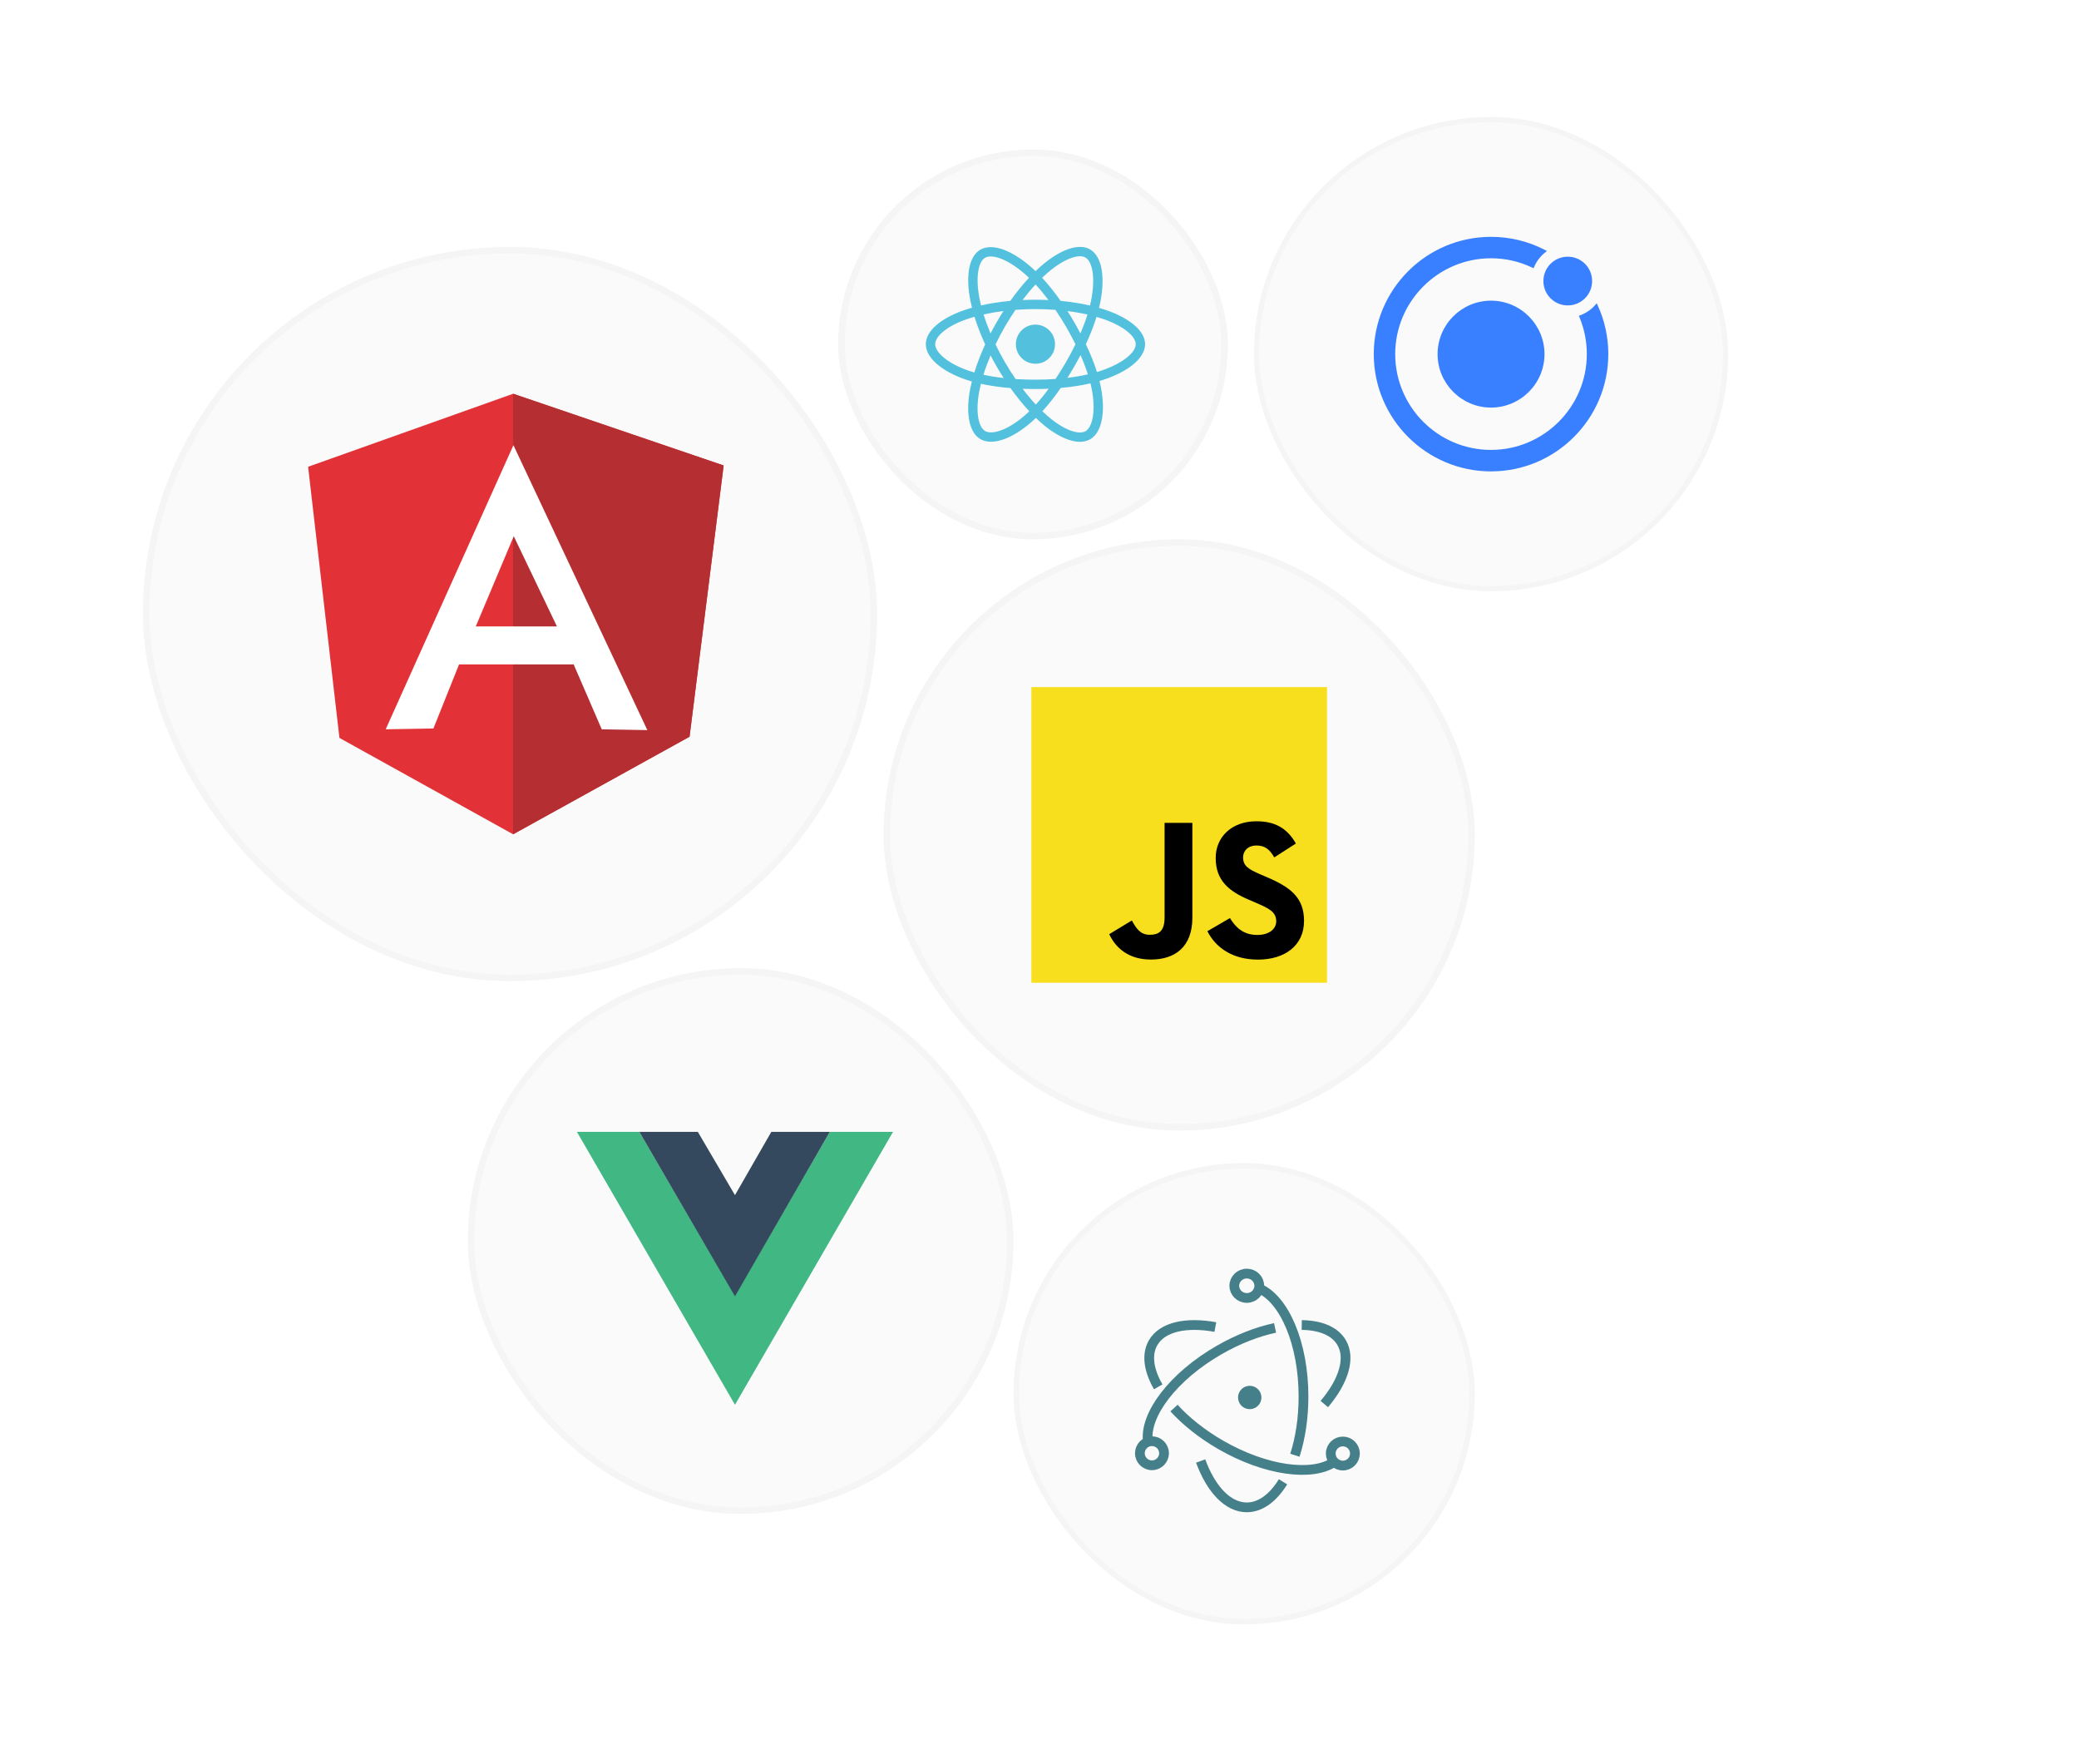 <svg width="356" height="302" viewBox="0 0 356 302" fill="none" xmlns="http://www.w3.org/2000/svg">
<rect width="356" height="302" fill="white"/>
<rect x="80.656" y="166.319" width="92.338" height="92.338" rx="46.169" fill="#FAFAFA"/>
<path d="M98.79 193.797L125.854 240.522L152.917 193.797H142.092L125.854 221.832L109.48 193.797H98.79Z" fill="#41B883"/>
<path d="M109.48 193.797L125.854 221.968L142.092 193.797H132.078L125.854 204.632L119.494 193.797H109.48Z" fill="#35495E"/>
<rect x="80.656" y="166.319" width="92.338" height="92.338" rx="46.169" stroke="#F5F5F5" stroke-width="1.113"/>
<rect x="174.02" y="199.608" width="78.047" height="78.047" rx="39.024" fill="#FAFAFA"/>
<path d="M208.11 227.214C203.126 226.309 199.037 227.17 197.458 229.896C196.288 231.919 196.699 234.622 198.328 237.455M201.03 241.089C203.092 243.349 205.825 245.544 209.047 247.399C216.726 251.82 224.698 252.878 228.483 250.303M232.012 248.871C232.012 247.731 231.086 246.807 229.943 246.807C228.8 246.807 227.874 247.731 227.874 248.871C227.874 250.01 228.8 250.934 229.943 250.934C231.086 250.934 232.012 250.01 232.012 248.871Z" stroke="#447F8A" stroke-width="1.669"/>
<path d="M226.768 240.399C230.029 236.558 231.316 232.61 229.742 229.892C228.591 227.905 226.103 226.909 222.907 226.868M218.336 227.363C215.319 228.007 212.014 229.276 208.761 231.148C200.86 235.695 195.898 242.292 196.572 246.866M197.256 250.884C198.398 250.884 199.324 249.961 199.324 248.822C199.324 247.683 198.398 246.76 197.256 246.76C196.114 246.76 195.188 247.683 195.188 248.822C195.188 249.961 196.114 250.884 197.256 250.884Z" stroke="#447F8A" stroke-width="1.669"/>
<path d="M205.595 250.152C207.357 254.957 210.239 258.088 213.495 258.088C215.855 258.088 218.018 256.444 219.701 253.71M221.733 249.168C222.667 246.254 223.206 242.81 223.206 239.118C223.206 230.06 219.956 222.485 215.609 220.599M213.495 222.235C214.675 222.235 215.632 221.301 215.632 220.149C215.632 218.996 214.675 218.062 213.495 218.062C212.315 218.062 211.359 218.996 211.359 220.149C211.359 221.301 212.315 222.235 213.495 222.235Z" stroke="#447F8A" stroke-width="1.669"/>
<path fill-rule="evenodd" clip-rule="evenodd" d="M214.423 241.232C213.342 241.465 212.278 240.779 212.044 239.698C211.811 238.618 212.497 237.554 213.578 237.32C214.658 237.087 215.722 237.773 215.956 238.853C216.189 239.934 215.503 240.998 214.423 241.232Z" fill="#447F8A"/>
<rect x="174.02" y="199.608" width="78.047" height="78.047" rx="39.024" stroke="#F5F5F5" stroke-width="0.94"/>
<rect x="144.069" y="26.144" width="65.638" height="65.638" rx="32.819" fill="#FAFAFA"/>
<path d="M180.659 58.931C180.659 57.081 179.158 55.581 177.306 55.581C175.455 55.581 173.953 57.081 173.953 58.931C173.953 60.781 175.455 62.281 177.306 62.281C179.158 62.281 180.659 60.781 180.659 58.931Z" fill="#53C1DE"/>
<path fill-rule="evenodd" clip-rule="evenodd" d="M189.405 53.092C189.005 52.955 188.602 52.828 188.196 52.712C188.263 52.438 188.325 52.164 188.383 51.888C189.298 47.451 188.699 43.876 186.656 42.7C184.698 41.571 181.494 42.748 178.258 45.561C177.94 45.838 177.628 46.124 177.323 46.418C177.12 46.222 176.912 46.031 176.701 45.844C173.31 42.836 169.911 41.568 167.871 42.749C165.914 43.88 165.334 47.241 166.158 51.446C166.24 51.863 166.332 52.277 166.435 52.689C165.954 52.825 165.49 52.971 165.046 53.125C161.07 54.51 158.531 56.68 158.531 58.931C158.531 61.256 161.257 63.587 165.398 65.001C165.733 65.115 166.072 65.221 166.413 65.318C166.302 65.762 166.204 66.209 166.118 66.657C165.333 70.79 165.946 74.071 167.898 75.195C169.914 76.357 173.297 75.163 176.592 72.286C176.852 72.058 177.114 71.817 177.375 71.564C177.705 71.882 178.043 72.191 178.39 72.49C181.582 75.233 184.733 76.341 186.684 75.213C188.698 74.048 189.352 70.524 188.502 66.235C188.437 65.908 188.362 65.573 188.277 65.233C188.515 65.163 188.748 65.09 188.975 65.015C193.28 63.59 196.081 61.287 196.081 58.931C196.081 56.672 193.46 54.487 189.405 53.092ZM188.472 63.494C188.266 63.562 188.056 63.627 187.841 63.691C187.366 62.188 186.724 60.59 185.939 58.939C186.688 57.327 187.305 55.749 187.767 54.256C188.151 54.367 188.524 54.484 188.883 54.608C192.358 55.803 194.477 57.569 194.477 58.931C194.477 60.381 192.188 62.263 188.472 63.494ZM186.929 66.547C187.305 68.443 187.359 70.157 187.11 71.498C186.886 72.702 186.436 73.505 185.88 73.826C184.697 74.51 182.166 73.621 179.437 71.275C179.124 71.006 178.809 70.719 178.493 70.415C179.551 69.259 180.609 67.915 181.641 66.422C183.456 66.261 185.171 65.998 186.726 65.639C186.803 65.948 186.871 66.251 186.929 66.547ZM171.333 73.708C170.177 74.116 169.256 74.127 168.7 73.807C167.515 73.125 167.023 70.49 167.695 66.956C167.774 66.539 167.866 66.123 167.969 65.711C169.507 66.051 171.209 66.295 173.029 66.443C174.068 67.903 175.156 69.246 176.252 70.421C176.019 70.646 175.781 70.866 175.537 71.079C174.08 72.352 172.62 73.254 171.333 73.708ZM165.917 63.485C164.086 62.86 162.574 62.047 161.537 61.161C160.606 60.364 160.136 59.573 160.136 58.931C160.136 57.565 162.174 55.823 165.574 54.638C166.001 54.49 166.432 54.355 166.867 54.232C167.337 55.759 167.953 57.355 168.697 58.97C167.943 60.608 167.318 62.23 166.844 63.775C166.533 63.686 166.224 63.589 165.917 63.485ZM167.733 51.138C167.027 47.535 167.496 44.818 168.675 44.136C169.931 43.409 172.709 44.445 175.637 47.042C175.824 47.208 176.012 47.382 176.2 47.562C175.109 48.732 174.031 50.064 173.001 51.516C171.235 51.679 169.545 51.942 167.991 52.294C167.895 51.911 167.809 51.526 167.733 51.138ZM183.93 55.134C183.563 54.5 183.182 53.875 182.788 53.258C183.986 53.409 185.134 53.61 186.212 53.856C185.888 54.892 185.485 55.975 185.01 57.086C184.663 56.428 184.303 55.777 183.93 55.134ZM177.325 48.707C178.064 49.507 178.805 50.401 179.534 51.372C178.056 51.302 176.575 51.301 175.096 51.371C175.826 50.41 176.573 49.517 177.325 48.707ZM170.677 55.145C170.309 55.783 169.955 56.43 169.617 57.085C169.15 55.978 168.75 54.89 168.424 53.839C169.495 53.599 170.638 53.403 171.828 53.255C171.43 53.876 171.046 54.506 170.677 55.145ZM171.862 64.721C170.633 64.584 169.473 64.398 168.402 64.165C168.733 63.096 169.142 61.984 169.619 60.853C169.959 61.509 170.314 62.156 170.684 62.794C171.061 63.446 171.454 64.088 171.862 64.721ZM177.369 69.268C176.609 68.448 175.85 67.542 175.11 66.567C175.829 66.595 176.562 66.609 177.307 66.609C178.072 66.609 178.829 66.592 179.573 66.559C178.842 67.552 178.104 68.46 177.369 69.268ZM185.025 60.796C185.527 61.939 185.95 63.044 186.286 64.096C185.197 64.344 184.022 64.544 182.784 64.692C183.18 64.064 183.565 63.427 183.936 62.783C184.314 62.129 184.677 61.466 185.025 60.796ZM182.547 61.983C181.978 62.97 181.377 63.938 180.745 64.886C179.631 64.966 178.48 65.007 177.307 65.007C176.138 65.007 175.002 64.971 173.907 64.9C173.259 63.954 172.647 62.984 172.072 61.992C171.5 61.005 170.965 59.997 170.47 58.969C170.964 57.941 171.497 56.933 172.067 55.945C172.637 54.957 173.244 53.992 173.888 53.05C175.004 52.965 176.149 52.921 177.307 52.921C178.469 52.921 179.616 52.966 180.732 53.051C181.369 53.991 181.973 54.954 182.542 55.937C183.114 56.922 183.654 57.926 184.16 58.947C183.659 59.977 183.12 60.99 182.547 61.983ZM185.856 44.088C187.113 44.812 187.602 47.734 186.812 51.565C186.76 51.814 186.704 52.063 186.643 52.31C185.086 51.952 183.394 51.684 181.623 51.518C180.591 50.05 179.522 48.716 178.449 47.561C178.73 47.29 179.018 47.026 179.312 46.77C182.084 44.359 184.675 43.408 185.856 44.088Z" fill="#53C1DE"/>
<rect x="144.069" y="26.144" width="65.638" height="65.638" rx="32.819" stroke="#F5F5F5" stroke-width="1.113"/>
<rect x="151.856" y="92.894" width="100.125" height="100.125" rx="50.062" fill="#FAFAFA"/>
<path d="M227.228 117.647H176.609V168.266H227.228V117.647Z" fill="#F7DF1E"/>
<path d="M210.613 157.193C211.632 158.858 212.959 160.081 215.305 160.081C217.276 160.081 218.535 159.096 218.535 157.735C218.535 156.104 217.241 155.526 215.072 154.578L213.883 154.067C210.45 152.605 208.17 150.773 208.17 146.9C208.17 143.333 210.888 140.617 215.136 140.617C218.16 140.617 220.335 141.67 221.901 144.426L218.197 146.804C217.382 145.342 216.502 144.766 215.136 144.766C213.743 144.766 212.86 145.649 212.86 146.804C212.86 148.231 213.744 148.809 215.785 149.692L216.974 150.202C221.015 151.935 223.297 153.702 223.297 157.674C223.297 161.957 219.933 164.303 215.415 164.303C210.997 164.303 208.144 162.198 206.747 159.439L210.613 157.193ZM193.81 157.605C194.557 158.931 195.237 160.052 196.871 160.052C198.434 160.052 199.419 159.44 199.419 157.063V140.889H204.176V157.127C204.176 162.052 201.288 164.294 197.073 164.294C193.265 164.294 191.059 162.323 189.938 159.949L193.81 157.605Z" fill="black"/>
<rect x="151.856" y="92.894" width="100.125" height="100.125" rx="50.062" stroke="#F5F5F5" stroke-width="1.113"/>
<rect x="215.159" y="20.471" width="80.32" height="80.32" rx="40.16" fill="#FAFAFA"/>
<g clip-path="url(#clip0_7742_167150)">
<path d="M255.319 51.478C250.276 51.478 246.166 55.58 246.166 60.631C246.166 65.675 250.268 69.785 255.319 69.785C260.371 69.785 264.473 65.675 264.473 60.631C264.473 55.588 260.363 51.478 255.319 51.478Z" fill="#3880FF"/>
<path d="M268.458 52.294C270.762 52.294 272.63 50.425 272.63 48.121C272.63 45.816 270.762 43.948 268.458 43.948C266.153 43.948 264.285 45.816 264.285 48.121C264.285 50.425 266.153 52.294 268.458 52.294Z" fill="#3880FF"/>
<path d="M273.595 52.309L273.422 51.925L273.14 52.238C272.457 53.015 271.587 53.611 270.622 53.972L270.355 54.074L270.465 54.333C271.297 56.333 271.72 58.45 271.72 60.623C271.72 69.667 264.363 77.032 255.311 77.032C246.259 77.032 238.91 69.675 238.91 60.631C238.91 51.587 246.275 44.222 255.319 44.222C257.774 44.222 260.143 44.755 262.347 45.806L262.606 45.932L262.715 45.673C263.115 44.732 263.759 43.892 264.567 43.241L264.896 42.975L264.52 42.779C261.657 41.304 258.558 40.551 255.319 40.551C244.243 40.551 235.239 49.556 235.239 60.631C235.239 71.706 244.243 80.711 255.319 80.711C266.394 80.711 275.399 71.706 275.399 60.631C275.399 57.737 274.795 54.937 273.595 52.309Z" fill="#3880FF"/>
</g>
<rect x="215.159" y="20.471" width="80.32" height="80.32" rx="40.16" stroke="#F5F5F5" stroke-width="0.892"/>
<rect x="25.031" y="42.831" width="124.6" height="124.6" rx="62.3" fill="#FAFAFA"/>
<path d="M52.76 79.919L87.864 67.418L123.914 79.697L118.077 126.12L87.864 142.845L58.125 126.343L52.76 79.919Z" fill="#E23237"/>
<path d="M123.912 79.697L87.863 67.418V142.845L118.075 126.148L123.912 79.697Z" fill="#B52E31"/>
<path d="M87.919 76.224L66.045 124.87L74.216 124.731L78.608 113.757H98.231L103.039 124.87L110.849 125.009L87.919 76.224ZM87.975 91.81L95.368 107.256H81.47L87.975 91.81Z" fill="white"/>
<rect x="25.031" y="42.831" width="124.6" height="124.6" rx="62.3" stroke="#F5F5F5" stroke-width="1.113"/>
<defs>
<clipPath id="clip0_7742_167150">
<rect width="40.16" height="40.16" fill="white" transform="translate(235.239 40.551)"/>
</clipPath>
</defs>
</svg>
